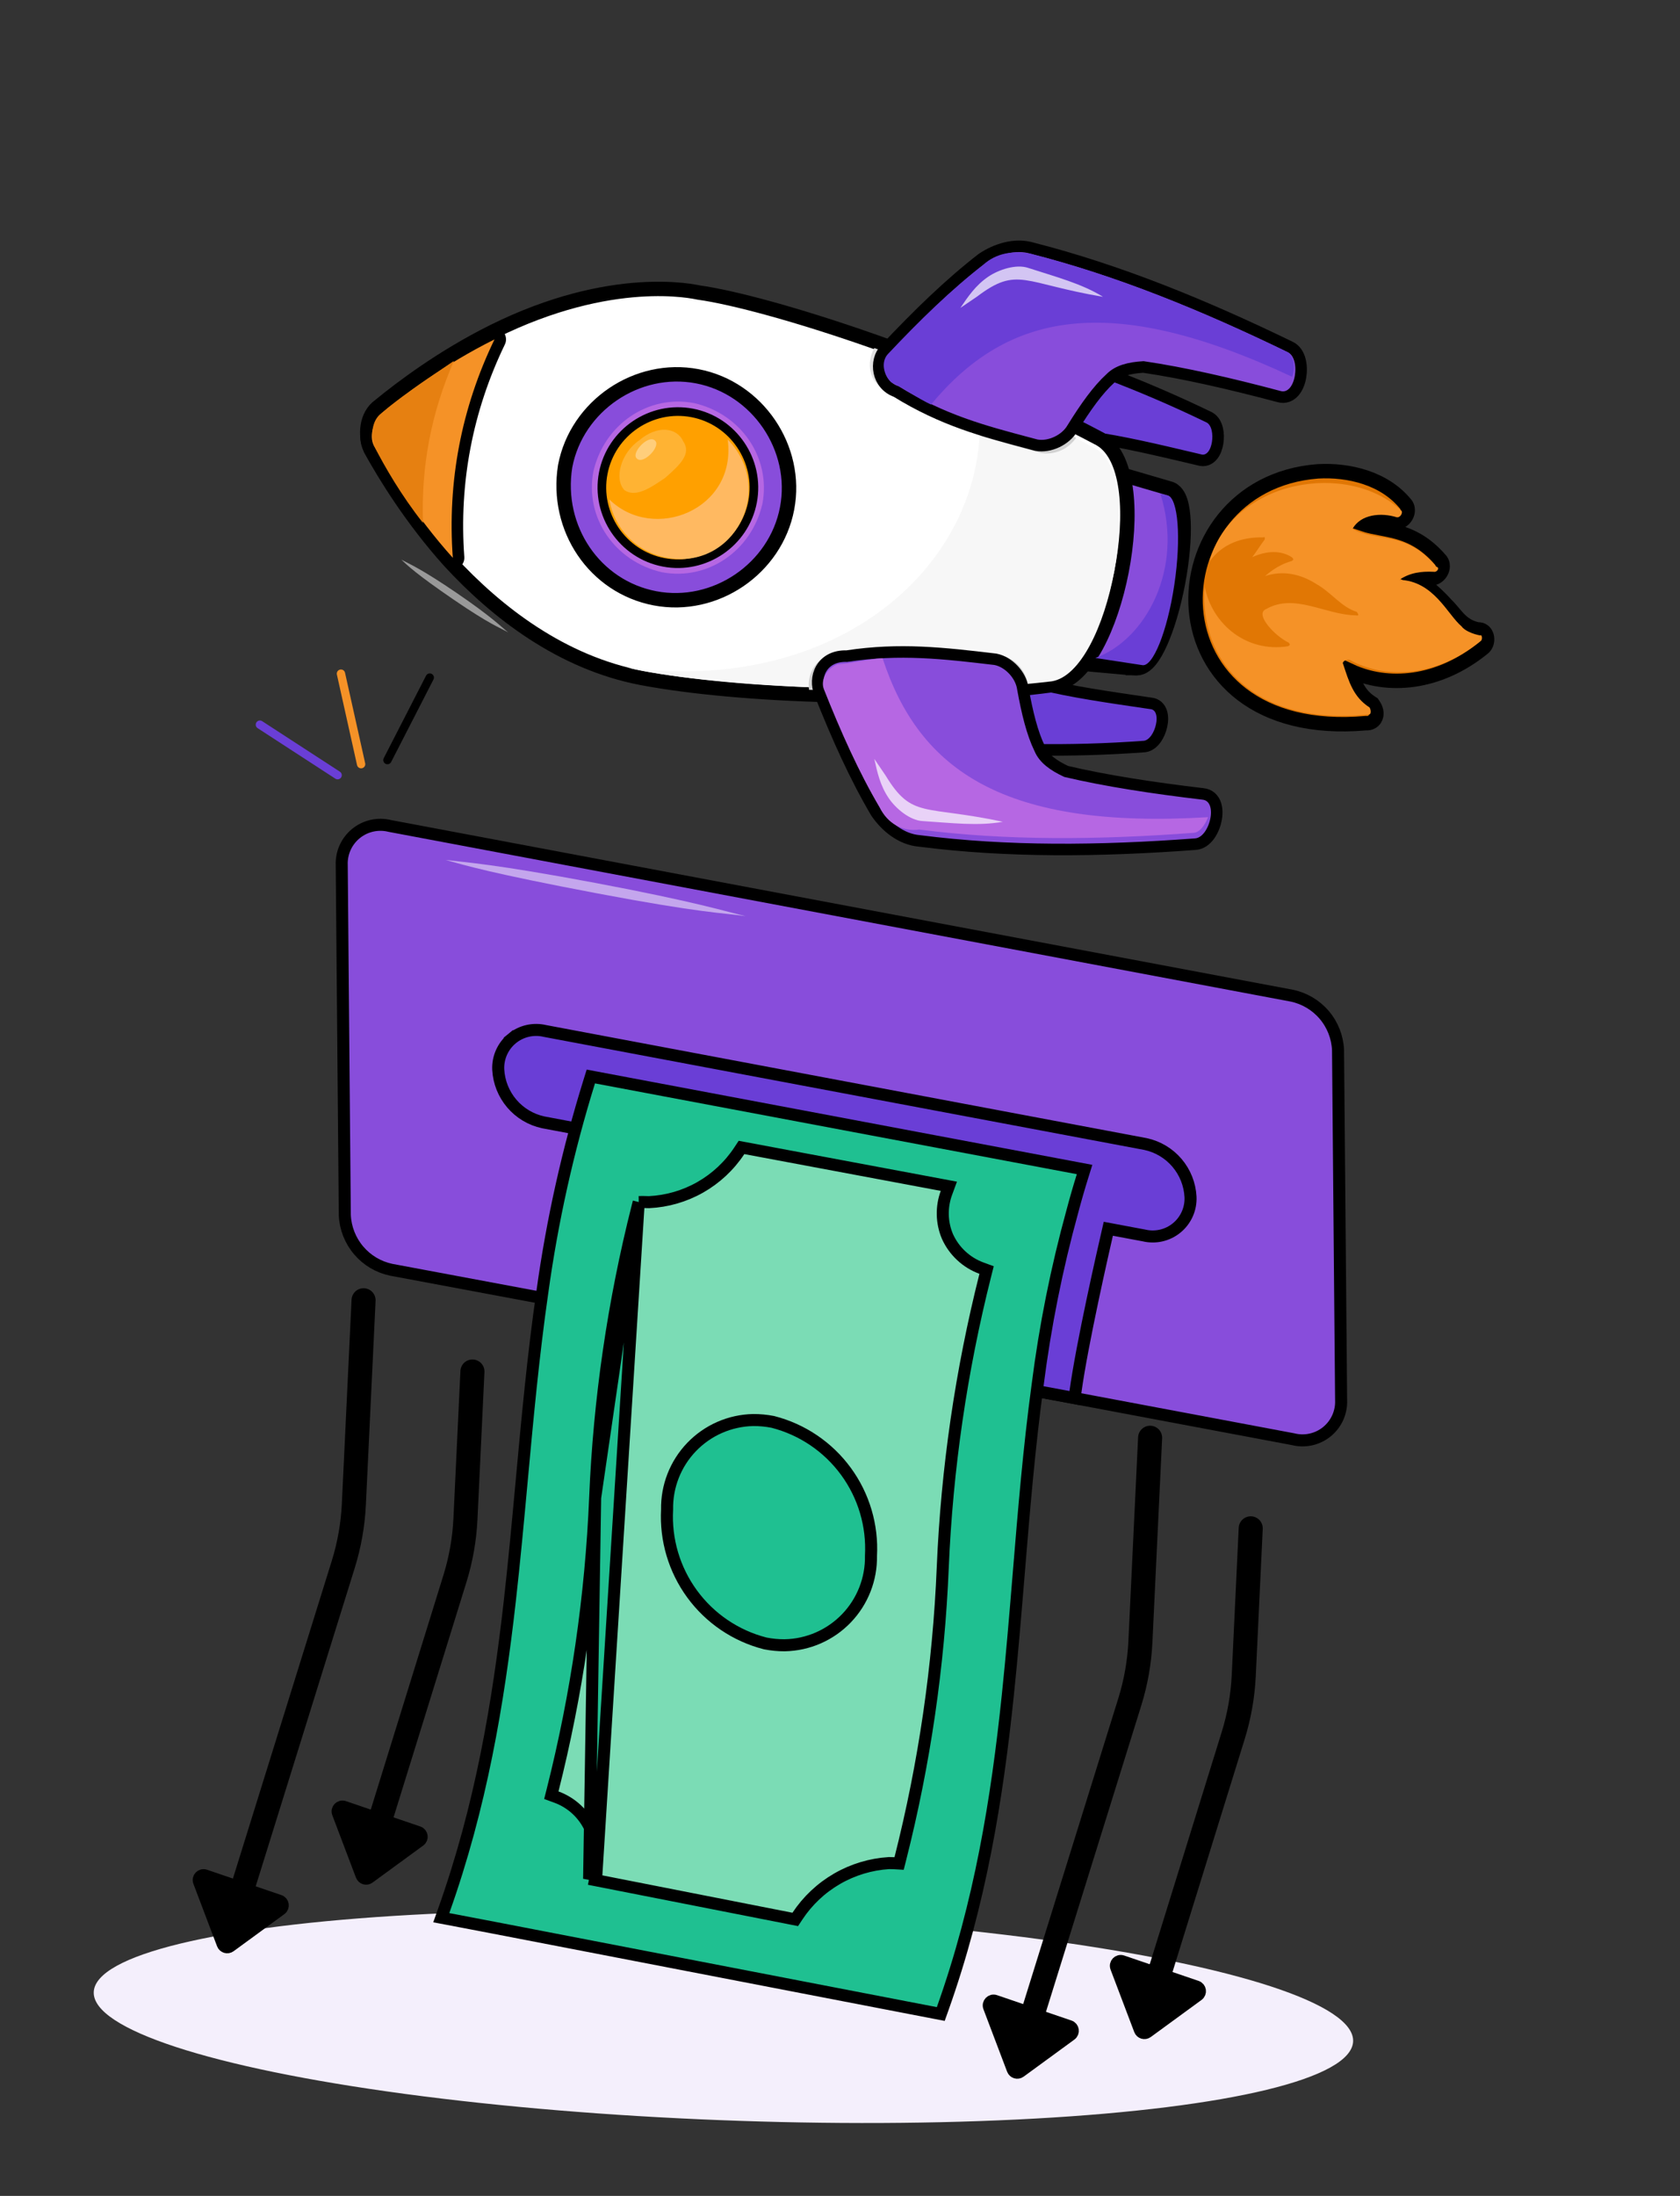 <svg width="457" height="597" viewBox="0 0 457 597" fill="none" xmlns="http://www.w3.org/2000/svg">
<rect x="0" y="0" width="457" height="597" fill="#333333" stroke="none"/>
<g clip-path="url(#clip0_271_4913)">
<ellipse cx="196.791" cy="548.281" rx="171.421" ry="28.134" transform="rotate(2.242 196.791 548.281)" fill="#F4EFFC"/>
<path d="M363.977 285.51L363.977 285.48L363.975 285.45C363.815 281.941 362.491 278.586 360.212 275.914C357.933 273.242 354.829 271.404 351.39 270.691L351.376 270.688L351.361 270.685L106.034 224.552C104.455 224.158 102.806 224.135 101.216 224.486C99.609 224.84 98.107 225.566 96.831 226.605C95.555 227.645 94.54 228.969 93.868 230.471C93.2 231.964 92.889 233.591 92.959 235.225L93.794 330.315L93.794 330.345L93.796 330.375C93.955 333.89 95.277 337.253 97.553 339.936C99.829 342.62 102.932 344.472 106.374 345.202L106.393 345.206L106.413 345.21L148.84 353.142L148.846 353.143L158.278 354.943L158.282 354.944L280.341 377.881L280.346 377.882L289.709 379.613L289.713 379.614L351.734 391.272C353.313 391.673 354.964 391.701 356.556 391.353C358.168 391.002 359.673 390.276 360.952 389.235C362.231 388.193 363.246 386.866 363.916 385.359C364.582 383.863 364.888 382.232 364.812 380.597L363.977 285.51Z" fill="#884DDB" stroke="black" stroke-width="3.271"/>
<path d="M311.627 311.033L311.605 311.029L311.584 311.025L148.252 280.293C146.709 279.922 145.101 279.912 143.553 280.263C141.99 280.619 140.532 281.333 139.293 282.35L140.331 283.614L139.293 282.35C138.054 283.367 137.07 284.659 136.417 286.123C135.764 287.586 135.461 289.182 135.533 290.783L135.533 290.791L135.534 290.799C135.717 294.196 137.012 297.439 139.22 300.028C141.428 302.617 144.426 304.408 147.752 305.125L147.774 305.13L147.795 305.134L166.806 308.709C162.95 323.375 159.942 338.251 157.797 353.265L157.576 354.814L159.114 355.103L280.341 377.88L280.345 377.881L290.628 379.787L292.313 380.099L292.547 378.402C294.363 365.225 299.991 340.544 301.485 334.063L308.654 335.408L308.657 335.408L311.126 335.866C312.669 336.243 314.278 336.258 315.828 335.909C317.394 335.556 318.857 334.842 320.098 333.823C321.339 332.804 322.324 331.508 322.975 330.04C323.626 328.572 323.924 326.972 323.846 325.368L323.845 325.36C323.662 321.962 322.367 318.719 320.159 316.13C317.951 313.541 314.953 311.751 311.627 311.033Z" fill="#6A3ED6" stroke="black" stroke-width="3.271"/>
<path d="M254.532 547.283L255.91 547.549L256.382 546.227C266.662 517.416 271.213 489.033 274.156 460.842C275.312 449.774 276.217 438.774 277.121 427.793C278.527 410.711 279.93 393.674 282.264 376.494L282.266 376.48C284.292 360.551 287.45 344.787 291.715 329.306L291.717 329.298L291.719 329.29C292.564 326.095 293.485 322.902 294.483 319.711L295.031 317.955L293.224 317.615L162.154 292.936L160.722 292.666L160.289 294.057C154.474 312.759 150.206 331.906 147.527 351.307C145.052 368.472 143.476 385.618 141.904 402.715C140.906 413.568 139.91 424.401 138.687 435.206C135.528 463.121 130.837 491.096 120.68 519.561L120.037 521.365L121.919 521.718C124.047 522.118 126.123 522.517 128.16 522.91L128.209 522.919C130.226 523.308 132.205 523.689 134.149 524.053C167.048 530.414 189.962 534.832 218.788 540.39C229.593 542.474 241.228 544.717 254.532 547.283Z" fill="#1FC091" stroke="black" stroke-width="3.271"/>
<path d="M160.253 510.811L160.911 509.012C162.316 505.177 162.213 500.951 160.624 497.188C159.732 495.21 158.455 493.429 156.867 491.95C155.274 490.467 153.401 489.318 151.358 488.57L149.973 488.063L150.334 486.633C156.899 460.62 160.774 434.001 161.897 407.196L160.253 510.811ZM160.253 510.811L162.132 511.18M160.253 510.811L162.132 511.18M162.132 511.18L215.252 521.622L216.327 521.834L216.931 520.92C219.69 516.749 223.379 513.277 227.709 510.777C232.026 508.284 236.862 506.825 241.838 506.515C242.311 506.511 242.775 506.521 243.226 506.548L244.577 506.628L244.909 505.317C251.482 479.393 255.35 452.857 256.451 426.136C257.578 399.335 261.453 372.721 268.015 346.711L268.375 345.283L266.992 344.776C264.948 344.026 263.075 342.875 261.482 341.391C259.894 339.911 258.616 338.129 257.724 336.15C256.134 332.388 256.034 328.161 257.443 324.327L258.111 322.511L256.209 322.155L202.772 312.155L201.705 311.956L201.107 312.861C198.396 316.964 194.754 320.368 190.478 322.796C186.211 325.218 181.433 326.6 176.532 326.83C176.33 326.831 176.121 326.822 175.869 326.81L175.847 326.809C175.601 326.798 175.308 326.785 175.011 326.788L173.749 326.799M162.132 511.18L173.749 326.799M173.749 326.799L173.439 328.021M173.749 326.799L173.439 328.021M173.439 328.021C166.87 353.944 163.002 380.476 161.897 407.195L173.439 328.021Z" fill="#7BDCB5" stroke="black" stroke-width="3.271"/>
<path d="M213.458 447.3L213.47 447.3L213.481 447.299C216.623 447.238 219.722 446.557 222.601 445.297C225.48 444.037 228.083 442.222 230.26 439.956C232.437 437.689 234.146 435.016 235.29 432.089C236.426 429.182 236.982 426.08 236.926 422.959C237.375 414.759 234.97 406.656 230.121 400.027C225.26 393.381 218.242 388.629 210.266 386.581L210.22 386.57L210.173 386.56C208.436 386.221 206.669 386.055 204.898 386.064L204.886 386.064L204.873 386.064C201.734 386.129 198.638 386.812 195.762 388.073C192.886 389.335 190.287 391.151 188.114 393.417C185.94 395.683 184.234 398.356 183.093 401.281C181.96 404.187 181.407 407.287 181.464 410.404C181.013 418.599 183.412 426.698 188.254 433.325C193.109 439.969 200.119 444.723 208.089 446.775L208.133 446.787L208.178 446.795C209.916 447.141 211.686 447.31 213.458 447.3Z" fill="#1FC091" stroke="black" stroke-width="3.271"/>
<path d="M312.857 390.883L310.216 446.353C309.952 451.898 308.983 457.387 307.333 462.688L279.591 551.807" stroke="black" stroke-width="6.543" stroke-linecap="round"/>
<path d="M98.898 353.503L96.258 408.973C95.994 414.518 95.025 420.007 93.375 425.308L65.633 514.427" stroke="black" stroke-width="6.543" stroke-linecap="round"/>
<path d="M340.226 415.507L338.329 455.538C338.067 461.064 337.106 466.534 335.468 471.817L315.124 537.427" stroke="black" stroke-width="6.543" stroke-linecap="round"/>
<path d="M128.512 372.872L126.615 412.904C126.353 418.429 125.392 423.9 123.753 429.183L103.41 494.793" stroke="black" stroke-width="6.543" stroke-linecap="round"/>
<path d="M76.038 516.774L55.785 509.872C54.737 509.514 53.747 510.539 54.139 511.574L60.582 528.564C60.889 529.371 61.88 529.666 62.578 529.156L76.388 519.07C77.243 518.445 77.041 517.116 76.038 516.774Z" fill="black" stroke="black" stroke-width="3.271"/>
<path d="M113.824 498.122L93.571 491.219C92.523 490.862 91.532 491.887 91.925 492.922L98.368 509.911C98.674 510.719 99.666 511.014 100.363 510.504L114.174 500.418C115.029 499.793 114.827 498.464 113.824 498.122Z" fill="black" stroke="black" stroke-width="3.271"/>
<path d="M325.533 540.102L305.279 533.199C304.231 532.842 303.241 533.867 303.634 534.902L310.077 551.891C310.383 552.699 311.374 552.994 312.072 552.484L325.882 542.398C326.738 541.773 326.535 540.444 325.533 540.102Z" fill="black" stroke="black" stroke-width="3.271"/>
<path d="M290.949 550.875L270.696 543.972C269.648 543.615 268.657 544.639 269.05 545.674L275.493 562.664C275.799 563.472 276.791 563.766 277.488 563.257L291.299 553.17C292.154 552.545 291.952 551.216 290.949 550.875Z" fill="black" stroke="black" stroke-width="3.271"/>
<path d="M98.229 207.753L92.748 183.146" stroke="#F59227" stroke-width="2.267" stroke-linecap="round"/>
<path d="M105.393 206.642L116.906 184.214" stroke="black" stroke-width="2.267" stroke-linecap="round"/>
<path d="M91.839 210.746L70.698 197.013" stroke="#6A3ED6" stroke-width="2.267" stroke-linecap="round"/>
<path d="M121.214 233.787C126.587 234.463 134.239 234.839 161.803 240.014C189.366 245.188 197.598 247.876 202.854 249.071C196.429 248.156 190.88 248.257 162.265 242.844C133.65 237.43 126.41 235.24 121.214 233.787Z" fill="white" fill-opacity="0.5"/>
<path d="M109.166 152.156C111.2 153.254 114.311 154.456 124.126 161.143C133.941 167.83 136.457 170.533 138.252 171.936C135.859 170.557 133.467 169.917 123.293 162.949C113.118 155.982 110.843 153.712 109.166 152.156Z" fill="white" fill-opacity="0.5"/>
<rect x="304.96" y="178.622" width="5.489" height="4.705" transform="rotate(2.329 304.96 178.622)" fill="black"/>
<path d="M373.196 141.559C372.273 141.748 371.462 142.066 370.784 142.518C371.555 142.778 372.363 142.987 373.216 143.175C373.979 143.344 374.753 143.491 375.572 143.646C375.693 143.668 375.815 143.692 375.938 143.715C376.881 143.894 377.873 144.087 378.886 144.33C383.037 145.322 387.474 147.133 391.865 152.27L391.936 152.352L391.997 152.442C392.464 153.129 392.481 153.874 392.405 154.377C392.324 154.901 392.114 155.387 391.843 155.789C391.366 156.495 390.318 157.426 388.856 157.23C387.483 157.17 386.23 157.212 385.061 157.406C388.353 159.232 391.188 161.957 393.425 164.41C394.188 165.165 394.824 165.917 395.43 166.635C397.124 168.639 398.59 170.374 401.973 171.13C402.108 171.116 402.249 171.114 402.398 171.128C403.032 171.187 403.501 171.503 403.792 171.809C404.302 172.343 404.446 172.998 404.494 173.355C404.551 173.781 404.533 174.261 404.406 174.727C404.293 175.145 404.029 175.77 403.42 176.225C391.258 186.105 377.409 187.08 367.344 182.392C368.637 186.226 369.846 189.031 373.029 191.068L373.368 191.285L373.594 191.618C374.101 192.365 374.577 193.434 374.365 194.542C374.245 195.169 373.883 195.846 373.168 196.265C372.624 196.584 372.054 196.648 371.571 196.607C356.784 197.912 345.584 194.681 337.859 188.798C330.096 182.885 326.026 174.43 325.316 165.727C323.898 148.363 335.871 129.859 358.466 128.149L358.485 128.148L358.504 128.146C366.858 127.676 376.62 129.948 382.396 137.093L382.447 137.157L382.493 137.224C382.96 137.911 382.978 138.656 382.901 139.159C382.821 139.683 382.61 140.169 382.339 140.571C381.844 141.305 380.732 142.28 379.18 141.984L379.073 141.963L378.97 141.931C377.12 141.36 375.016 141.187 373.196 141.559Z" fill="#E17704" stroke="black" stroke-width="3.921"/>
<path d="M328.976 152.732C332.377 147.921 337.715 145.962 343.645 146.102C344.216 145.714 344.033 146.672 344.033 146.672C342.709 148.405 341.956 149.75 340.632 151.483C344.442 149.729 348.456 149.503 351.534 151.58C351.922 152.15 351.922 152.15 351.351 152.538C347.154 153.722 344.69 156.229 344.119 156.617C348.887 155.045 353.676 155.96 358.1 158.79C362.136 161.05 364.848 165.043 369.067 166.345C369.455 166.916 369.842 167.486 368.884 167.303C360.468 167.185 352.191 161.137 344.389 165.604C341.149 166.971 346.94 173.04 350.588 174.73C350.976 175.3 350.976 175.3 350.405 175.688C339.137 177.507 329.698 169.748 327.696 159.437C326.157 180.489 341.796 197.375 372.178 194.242C373.136 194.425 372.932 192.896 372.544 192.326C368.121 189.496 366.937 185.298 365.365 180.531C364.978 179.96 366.119 179.185 367.076 179.368C376.494 184.641 390.453 184.329 402.797 174.276C403.368 173.889 403.163 172.361 402.593 172.748C400.677 172.382 398.374 171.446 397.599 170.305C393.746 167.087 390.032 157.939 380.658 157.638C383.51 155.701 386.567 155.292 390.011 155.453C390.968 155.636 391.722 154.291 390.764 154.108C382.261 144.045 374.641 147.554 367.915 143.787C370.175 139.751 375.717 139.32 379.936 140.623C380.894 140.806 381.648 139.46 381.26 138.89C366.989 125.243 335.282 130.109 328.976 152.732Z" fill="#F59227"/>
<path d="M268.042 161.777L268.076 161.782L268.109 161.788C271.537 162.443 274.239 164.784 274.766 168.572C275.741 173.585 276.879 177.603 278.528 181.216C280.257 183.733 282.07 185.355 283.156 186.021C291.64 188.093 301.156 189.483 311.637 191.015C312.085 191.08 312.535 191.146 312.986 191.212C313.712 191.263 314.372 191.527 314.906 191.997C315.442 192.47 315.762 193.074 315.947 193.662C316.306 194.805 316.233 196.143 315.971 197.329C315.704 198.539 315.198 199.785 314.497 200.793C313.827 201.756 312.791 202.761 311.387 202.949L311.34 202.955L311.294 202.958C290.558 204.483 270.184 204.085 251.131 201.943L251.072 201.936L251.012 201.925C246.785 201.118 243.341 198.812 241.162 195.605L241.126 195.551L241.094 195.494C236.965 188.174 233.221 178.951 229.528 169.852L229.501 169.785L229.491 169.761L229.481 169.736C228.813 167.914 229.122 166.2 229.994 164.867C230.835 163.581 232.165 162.693 233.541 162.305L233.61 162.285L233.68 162.272C245.71 160.03 256.788 160.131 268.042 161.777Z" fill="#6A3ED6" stroke="black" stroke-width="3.136"/>
<path d="M273.633 135.826L273.6 135.819L273.566 135.811C262.497 133.194 252.162 129.206 241.805 122.688L241.745 122.65L241.688 122.607C240.552 121.739 239.643 120.423 239.335 118.917C239.015 117.357 239.36 115.65 240.652 114.202L240.67 114.183L240.689 114.163L240.738 114.111C247.525 107.014 254.404 99.819 260.94 94.536L260.991 94.495L261.045 94.458C264.251 92.28 268.303 91.406 272.53 92.213L272.59 92.224L272.648 92.24C291.149 97.27 310.236 104.408 328.95 113.467L328.992 113.487L329.033 113.51C330.269 114.202 330.862 115.518 331.13 116.661C331.41 117.855 331.421 119.2 331.224 120.424C331.03 121.623 330.605 122.893 329.85 123.824C329.462 124.303 328.941 124.746 328.269 124.988C327.599 125.228 326.888 125.23 326.195 125.01C325.751 124.905 325.308 124.801 324.868 124.696C314.56 122.258 305.201 120.044 296.551 118.843C295.296 119.062 293.013 119.902 290.478 121.604C287.614 124.355 285.076 127.671 282.321 131.972C280.435 135.3 277.061 136.48 273.633 135.826Z" fill="#6A3ED6" stroke="black" stroke-width="3.136"/>
<path d="M307.081 179.604C308.028 179.679 308.684 179.724 308.931 179.727L308.571 181.615C308.571 181.615 308.572 181.615 308.572 181.615C308.582 181.617 308.555 181.612 308.509 181.6C308.488 181.595 308.428 181.579 308.352 181.551L308.35 181.55C308.323 181.541 308.051 181.446 307.779 181.218C307.655 181.114 307.222 180.732 307.106 180.042C307.081 179.888 307.073 179.742 307.081 179.604ZM311.072 181.123C310.558 181.426 309.933 181.659 309.241 181.672C309.138 181.684 309.06 181.685 309.037 181.686L309.034 181.686C308.848 181.691 308.579 181.676 308.338 181.661C307.789 181.627 306.914 181.559 305.83 181.468C303.652 181.286 300.565 181.008 297.393 180.712C294.219 180.417 290.955 180.104 288.424 179.854C287.158 179.728 286.073 179.619 285.272 179.534C284.537 179.456 283.911 179.388 283.687 179.345C282.629 179.143 281.92 178.446 281.48 177.771C281.048 177.107 280.765 176.306 280.567 175.496C280.169 173.865 280.001 171.714 279.992 169.269C279.974 164.344 280.603 157.771 281.698 150.729L281.703 150.695L281.709 150.662C283.008 143.86 284.807 137.727 286.68 133.319C287.609 131.13 288.598 129.268 289.611 127.955C290.116 127.301 290.693 126.694 291.351 126.266C292.008 125.838 292.893 125.499 293.896 125.677C293.913 125.68 293.926 125.683 293.934 125.684L293.935 125.685L293.568 127.61L293.565 127.625C293.725 127.685 294.368 127.881 295.363 128.177C295.41 128.065 295.447 127.958 295.468 127.866C295.484 127.53 295.375 126.956 295.278 126.727C295.079 126.332 294.797 126.112 294.737 126.065L294.733 126.062C294.632 125.984 294.546 125.933 294.505 125.909C294.421 125.861 294.352 125.83 294.332 125.822C294.303 125.809 294.281 125.8 294.271 125.796C294.26 125.792 294.253 125.789 294.251 125.788C294.25 125.788 294.251 125.788 294.251 125.788C294.256 125.79 294.277 125.797 294.322 125.812C294.372 125.828 294.438 125.849 294.522 125.876C294.858 125.981 295.411 126.147 296.145 126.365C297.608 126.799 299.748 127.424 302.218 128.144C303.018 128.377 303.853 128.621 304.71 128.87C309.108 130.152 314.091 131.603 318.021 132.769C318.92 132.975 319.586 133.53 320.048 134.124C320.519 134.73 320.852 135.465 321.097 136.215C321.589 137.717 321.855 139.675 321.949 141.881C322.137 146.325 321.64 152.223 320.431 158.553C319.222 164.884 317.511 170.55 315.698 174.612C314.798 176.628 313.829 178.35 312.818 179.565C312.314 180.172 311.734 180.733 311.072 181.123Z" fill="#884DDB" stroke="black" stroke-width="3.921"/>
<path d="M299.215 119.334L299.249 119.353L299.283 119.373C303.604 121.902 305.62 127.608 306.342 133.848C307.082 140.249 306.547 147.917 305.101 155.322C303.656 162.727 301.272 170.007 298.222 175.619C296.697 178.424 294.97 180.879 293.054 182.724C291.141 184.567 288.937 185.898 286.479 186.227C249.603 191.162 200.604 189.289 174.524 184.308C152.875 180.174 135.195 166.608 122.304 152.597L122.297 152.589L122.289 152.58C111.919 141.044 104.658 129.111 100.926 122.376L100.875 122.284L100.835 122.188C100.015 120.246 99.706 117.968 100.036 115.847C100.362 113.751 101.348 111.637 103.29 110.28C109.256 105.387 120.374 97.004 134.216 90.126L134.218 90.125C150.363 82.121 164.027 79.408 173.826 78.734C178.722 78.398 182.646 78.571 185.425 78.844C186.814 78.981 187.917 79.143 188.71 79.278C189.106 79.345 189.424 79.406 189.66 79.453C189.777 79.477 189.874 79.496 189.946 79.512L190.026 79.528C199.433 80.827 216.899 85.554 236.836 92.523C256.852 99.521 279.503 108.83 299.215 119.334Z" fill="white" stroke="black" stroke-width="3.921"/>
<path d="M237.818 94.624C256.427 101.156 275.24 109.217 292.342 118.44C290.265 121.518 286.455 123.272 282.623 122.541C267.868 119.226 254.049 113.609 240.208 105.505C236.559 103.815 235.558 98.66 237.818 94.624Z" fill="#E0E0E0"/>
<path d="M286.039 185.245C301.892 182.812 311.566 129.559 298.112 122.026C288.695 116.752 276.404 110.93 265.846 106.432C272.326 147.878 232.899 189.439 170.864 181.563C188.881 185.996 245.916 189.993 286.039 185.245Z" fill="#F7F7F7"/>
<path d="M283.012 123.116C286.843 123.848 290.653 122.094 292.73 119.016C285.433 115.636 278.706 111.87 265.845 106.435C266.642 110.062 266.297 114.464 266.524 118.478C271.7 119.963 276.877 121.448 283.012 123.116Z" fill="#D3D3D3"/>
<path d="M153.731 126.773L153.735 126.744L153.741 126.715C156.871 110.325 173.299 99.166 189.688 102.296C206.077 105.426 217.236 121.854 214.106 138.243C210.976 154.632 194.549 165.791 178.16 162.661C161.739 159.526 151.033 143.661 153.731 126.773Z" fill="#884DDB" stroke="black" stroke-width="3.921"/>
<path d="M180.013 155.565C192.465 157.943 204.443 149.806 207.392 136.966C209.77 124.514 201.633 112.536 188.793 109.587C176.341 107.209 164.363 115.346 161.414 128.186C159.036 140.638 167.173 152.616 180.013 155.565Z" fill="#B667E3"/>
<path d="M204.716 136.45C202.582 147.625 191.699 155.017 180.524 152.883C169.35 150.749 161.957 139.866 164.091 128.691C166.225 117.517 177.108 110.124 188.283 112.258C199.457 114.392 206.85 125.275 204.716 136.45Z" fill="#FFA000" stroke="black" stroke-width="2.352"/>
<path d="M181.31 151.622C199.73 155.14 211.123 132.974 197.949 119.48C200.506 138.583 177.781 147.607 165.725 135.759C167.081 143.655 173.021 150.039 181.31 151.622Z" fill="#FFB961"/>
<path d="M124.741 151.545C124.79 152.214 124.408 152.84 123.791 153.103C123.175 153.365 122.459 153.207 122.01 152.708C111.697 141.235 104.465 129.365 100.731 122.634C99.492 120.767 99.351 118.55 99.805 116.55C100.263 114.531 101.353 112.592 102.781 111.138C102.82 111.098 102.862 111.061 102.905 111.025C108.843 106.15 119.965 97.752 133.821 90.867C134.421 90.569 135.145 90.685 135.622 91.157C136.098 91.629 136.222 92.352 135.93 92.955C127.032 111.337 123.243 131.177 124.741 151.545Z" fill="#F59227" stroke="black" stroke-width="3.136" stroke-linejoin="round"/>
<path d="M115.062 142.169C109.067 134.571 104.601 126.769 102.071 121.818C100.704 118.578 101.049 114.176 103.901 112.239C108.076 108.569 114.921 103.919 123.477 98.107C117.289 112.314 114.545 126.682 115.062 142.169Z" fill="#E68011"/>
<path d="M297.961 178.883L310.667 180.821C313.565 181.495 317.527 171.758 319.441 159.007C321.355 146.256 320.485 135.396 317.587 134.722L315.655 134.273C322.109 154.552 311.698 173.955 297.961 178.883Z" fill="#6A3ED6"/>
<path d="M302.112 102.824L302.081 102.855L302.049 102.884C298.621 106.005 295.321 110.645 291.753 116.386C290.803 118.062 289.202 119.362 287.489 120.169C285.768 120.979 283.758 121.375 281.919 121.024L281.864 121.013L281.81 120.999C281.181 120.831 280.555 120.665 279.933 120.501C267.549 117.217 256.441 114.272 243.793 106.447C241.195 105.532 239.676 103.448 239.199 101.226C238.722 99.007 239.259 96.523 240.905 94.839C249.642 85.562 258.237 77.201 267.066 70.361L267.105 70.331L267.145 70.304C270.765 67.845 276.017 66.02 280.86 67.497C304.176 73.45 327.297 82.854 350.959 94.333C352.462 95.036 353.25 96.505 353.619 97.887C353.998 99.308 354.023 100.924 353.776 102.398C353.533 103.853 352.995 105.354 352.078 106.439C351.61 106.994 351.004 107.482 350.249 107.753C349.486 108.026 348.665 108.041 347.843 107.795C334.713 104.302 322.008 101.385 311.03 99.769C307.17 100.002 304.117 100.783 302.112 102.824Z" fill="#884DDB" stroke="black" stroke-width="3.136"/>
<path d="M267.459 71.996C258.72 78.766 250.186 87.064 241.469 96.321C239.574 98.441 240.371 102.068 242.491 103.962C246.14 105.652 249.605 108.299 253.254 109.989C273.885 85.137 301.372 78.969 351.494 102.441C352.613 99.18 351.634 96.511 350.289 95.757C326.664 84.296 303.632 74.933 280.439 69.015C275.649 68.1 271.065 68.714 267.459 71.996Z" fill="#6A3ED6"/>
<path d="M220.074 187.539C239.78 188.324 260.24 187.763 279.537 185.492C278.74 181.865 275.845 178.83 272.013 178.098C257.075 175.742 242.158 175.871 226.305 178.304C222.291 178.53 219.46 182.954 220.074 187.539Z" fill="#D3D3D3"/>
<path d="M282.829 203.53L282.848 203.569L282.865 203.609C283.977 206.245 286.528 208.096 290.03 209.735C300.831 212.279 313.717 214.249 327.211 215.841C328.065 215.914 328.823 216.23 329.432 216.766C330.034 217.296 330.417 217.973 330.648 218.662C331.1 220.008 331.047 221.602 330.737 223.044C330.423 224.505 329.804 225.998 328.928 227.179C328.076 228.328 326.802 229.403 325.146 229.503C298.919 231.454 273.96 231.676 250.091 228.618C245.044 228.206 240.835 224.575 238.376 220.955L238.348 220.914L238.323 220.872C232.636 211.26 227.728 200.32 223.024 188.476C222.177 186.456 222.189 183.894 223.383 181.82C224.621 179.669 226.992 178.274 230.35 178.384C244.733 176.17 256.965 177.613 270.364 179.193L270.69 179.232L270.746 179.238L270.801 179.249C272.64 179.6 274.363 180.709 275.664 182.096C276.959 183.477 277.968 185.275 278.234 187.184C279.435 193.836 280.793 199.365 282.829 203.53Z" fill="#884DDB" stroke="black" stroke-width="3.136"/>
<g opacity="0.4">
<path d="M180.938 129.921C185.114 126.25 188.149 123.355 185.824 119.933C184.07 116.123 178.71 115.596 173.964 119.653C168.83 123.141 166.979 130.233 169.874 133.268C172.953 135.345 176.945 132.633 180.938 129.921Z" fill="white" fill-opacity="0.5"/>
</g>
<g opacity="0.7">
<path d="M178.366 120.003C176.816 117.722 171.887 122.737 173.049 124.448C174.599 126.73 179.528 121.714 178.366 120.003Z" fill="white" fill-opacity="0.5"/>
</g>
<path d="M239.285 219.502C233.656 209.988 228.78 199.129 224.087 187.312C223.108 184.643 225.185 181.565 227.854 180.585C231.868 180.359 236.066 179.175 240.08 178.949C250.101 209.654 273.381 225.517 328.625 222.168C327.689 224.472 326.365 226.204 324.837 226.409C298.651 228.358 273.79 228.574 250.048 225.529C245.463 226.143 241.427 223.883 239.285 219.502Z" fill="#B667E3"/>
<g opacity="0.7">
<path d="M272.788 223.416C251.328 218.821 248.11 222.675 240.931 210.879C239.768 209.168 238.994 208.027 237.831 206.316C238.628 209.943 239.424 213.57 241.749 216.992C243.686 219.844 247.539 223.062 250.984 223.223C258.829 223.729 266.105 224.622 272.788 223.416Z" fill="white"/>
</g>
<g opacity="0.7">
<path d="M300.046 80.697C278.403 77.06 276.831 72.292 265.811 80.612L261.247 83.712C263.324 80.633 265.402 77.555 268.824 75.23C271.676 73.293 276.444 71.722 279.705 72.841C287.185 75.262 294.277 77.113 300.046 80.697Z" fill="white"/>
</g>
<g opacity="0.7">
<path d="M189.032 92.752C189.258 96.767 181.207 94.733 171.263 94.819C161.318 94.906 153.881 97.457 154.043 94.013C153.817 89.998 161.436 86.489 171.381 86.403C180.938 85.746 188.806 88.738 189.032 92.752Z" fill="white"/>
</g>
<g opacity="0.7">
<path d="M142.181 93.732C144.85 92.752 147.336 92.731 148.498 94.442C149.661 96.153 147.766 98.274 145.097 99.253C142.428 100.233 139.942 100.254 138.78 98.543C138.575 97.015 139.899 95.282 142.181 93.732Z" fill="white"/>
</g>
</g>
<defs>
<clipPath id="clip0_271_4913">
<rect width="457" height="597" fill="white"/>
</clipPath>
</defs>
</svg>
